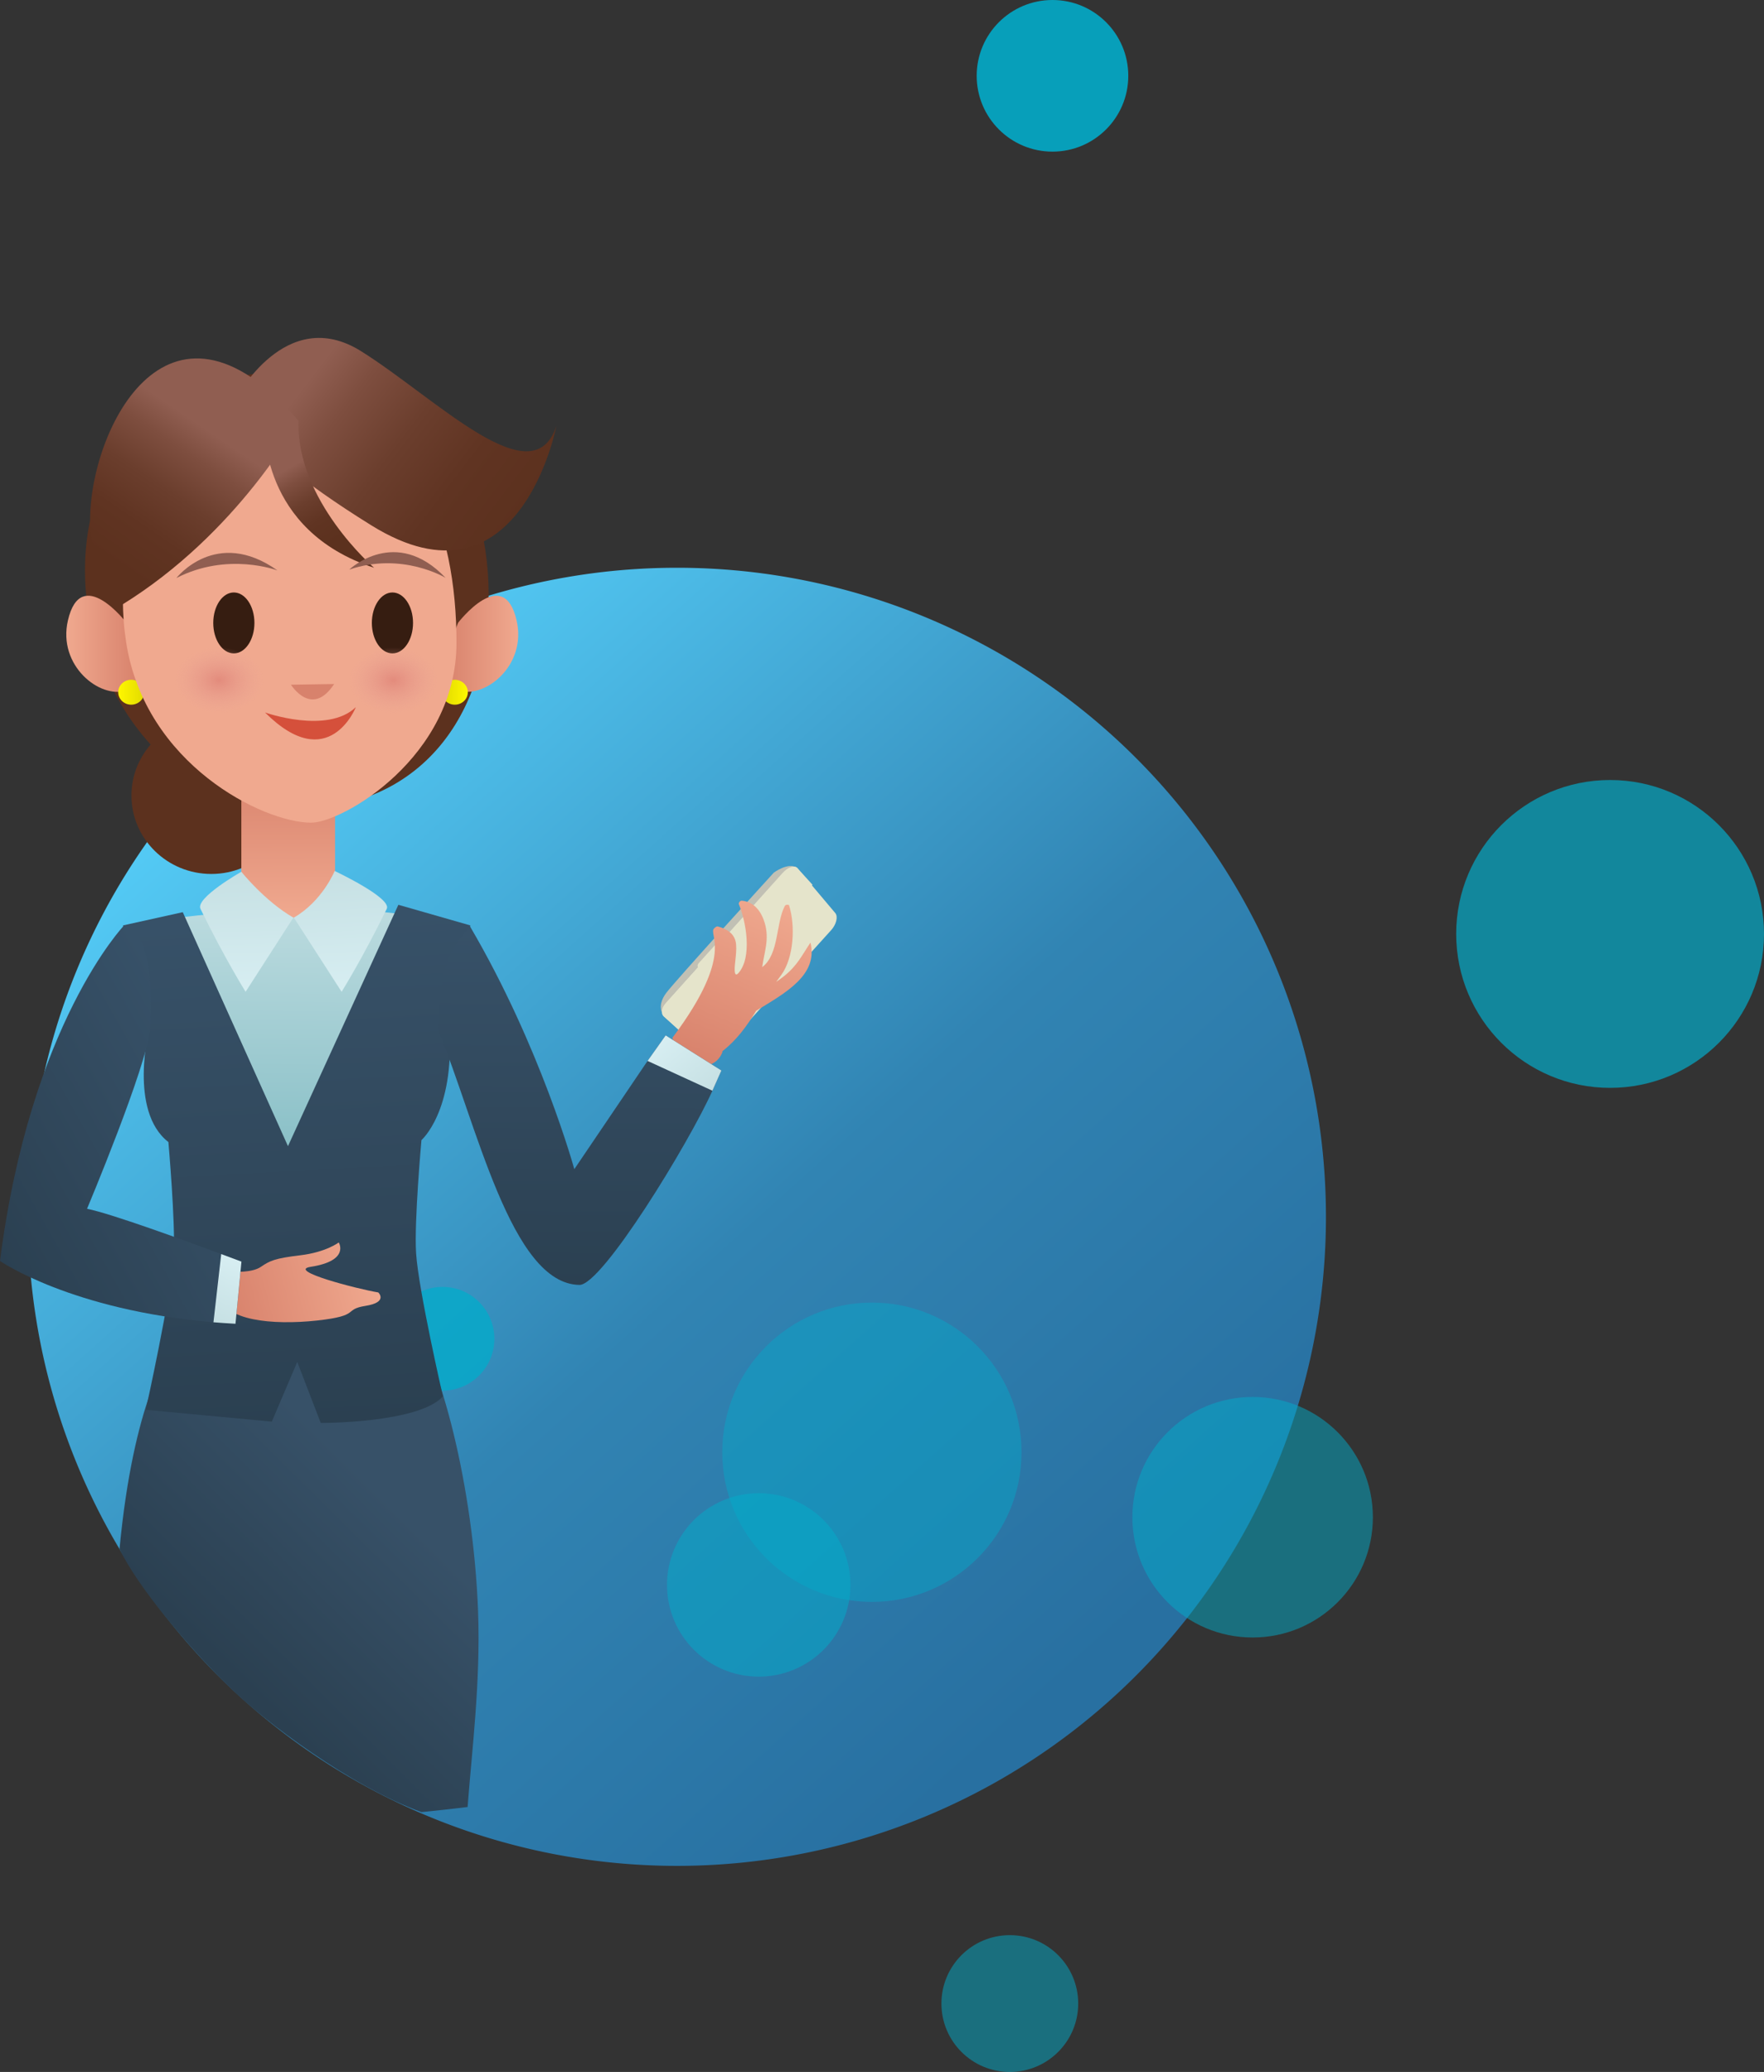 <?xml version="1.0" encoding="UTF-8" standalone="no"?>
<svg
   xmlns:dc="http://purl.org/dc/elements/1.1/"
   xmlns:cc="http://creativecommons.org/ns#"
   xmlns:rdf="http://www.w3.org/1999/02/22-rdf-syntax-ns#"
   xmlns:svg="http://www.w3.org/2000/svg"
   xmlns="http://www.w3.org/2000/svg"
   xmlns:xlink="http://www.w3.org/1999/xlink"
   xml:space="preserve"
   enable-background="new 0 0 2657.469 3135.788"
   viewBox="0 0 638.637 750"
   height="750"
   width="638.637"
   y="0px"
   x="0px"
   id="Capa_1"
   version="1.1"><rect x="0" y="0" width="638.637" height="750" fill="#333333" stroke="none"/><defs
   id="defs12228"><linearGradient
   id="linearGradient12659"><stop
     style="stop-color:#d7eef2;stop-opacity:1;"
     offset="0"
     id="stop12655" /><stop
     style="stop-color:#c6e0e3;stop-opacity:1"
     offset="1"
     id="stop12657" /></linearGradient><linearGradient
   id="linearGradient12629"><stop
     id="stop12625"
     offset="0"
     style="stop-color:#6eb1ba;stop-opacity:1" /><stop
     id="stop12627"
     offset="1"
     style="stop-color:#badade;stop-opacity:1" /></linearGradient><linearGradient
   id="linearGradient12597"><stop
     id="stop12593"
     offset="0"
     style="stop-color:#2b4051;stop-opacity:1" /><stop
     id="stop12595"
     offset="1"
     style="stop-color:#375168;stop-opacity:1" /></linearGradient><linearGradient
   id="linearGradient12556"><stop
     id="stop12552"
     offset="0"
     style="stop-color:#fff700;stop-opacity:1;" /><stop
     id="stop12554"
     offset="1"
     style="stop-color:#e2db00;stop-opacity:1" /></linearGradient><linearGradient
   id="linearGradient12519"><stop
     id="stop12515"
     offset="0"
     style="stop-color:#e38b7c;stop-opacity:1" /><stop
     id="stop12517"
     offset="1"
     style="stop-color:#e8a195;stop-opacity:0;" /></linearGradient><linearGradient
   id="linearGradient12236"><stop
     id="stop12232"
     offset="0"
     style="stop-color:#f0a98f;stop-opacity:1;" /><stop
     id="stop12234"
     offset="1"
     style="stop-color:#d8826c;stop-opacity:1" /></linearGradient><linearGradient
   gradientUnits="userSpaceOnUse"
   y2="1101.807"
   x2="417.243"
   y1="1101.807"
   x1="323.518"
   id="linearGradient12238"
   xlink:href="#linearGradient12236" />
	<defs
   id="defs11599">
		<path
   id="SVGID_3_"
   d="m 2146.914,1506.37 c 0,641.905 -520.367,1162.272 -1162.272,1162.272 -59.544,0 -119.478,-2.604 -173.341,-23.524 -172.412,-66.963 -328.412,-202.297 -421.582,-361.886 -191.256,-327.6 -567.35,-369.213 -567.35,-776.862 0,-641.905 520.367,-1162.272 1162.272,-1162.272 641.905,0 1162.273,520.367 1162.273,1162.272 z" />
	</defs>
	<clipPath
   id="SVGID_4_">
		<use
   height="100%"
   width="100%"
   y="0"
   x="0"
   style="overflow:visible"
   xlink:href="#SVGID_3_"
   overflow="visible"
   id="use11601" />
	</clipPath>
	
	
	
	
	

		
		
		
		
	
			
			
			
			
			<linearGradient
   id="SVGID_5_"
   gradientUnits="userSpaceOnUse"
   x1="387.671"
   y1="2311.064"
   x2="862.319"
   y2="2311.064">
				<stop
   offset="0"
   style="stop-color:#333E48"
   id="stop11660" />
				<stop
   offset="0.245"
   style="stop-color:#2A323A"
   id="stop11662" />
				<stop
   offset="0.555"
   style="stop-color:#242A31"
   id="stop11664" />
				<stop
   offset="1"
   style="stop-color:#22272E"
   id="stop11666" />
			</linearGradient>
			
			
			<linearGradient
   xlink:href="#linearGradient12519"
   id="SVGID_6_"
   gradientUnits="userSpaceOnUse"
   x1="625.743"
   y1="2068.981"
   x2="622.058"
   y2="1460.958">
				<stop
   offset="0"
   style="stop-color:#20252F"
   id="stop11675" />
				<stop
   offset="0.108"
   style="stop-color:#292F3A"
   id="stop11677" />
				<stop
   offset="0.485"
   style="stop-color:#353D48"
   id="stop11679" />
				<stop
   offset="0.753"
   style="stop-color:#3C4550"
   id="stop11681" />
				<stop
   offset="1"
   style="stop-color:#3E4753"
   id="stop11683" />
			</linearGradient>
			
			
			
			
			
			
			
			
			
			
			<linearGradient
   gradientTransform="matrix(0.276,0,0,0.276,-65.292,-71.061)"
   id="SVGID_7_"
   gradientUnits="userSpaceOnUse"
   x1="581.532"
   y1="683.508"
   x2="915.635"
   y2="939.003">
				<stop
   offset="0.217"
   style="stop-color:#905E51"
   id="stop11718" />
				<stop
   offset="0.361"
   style="stop-color:#7E4E3F"
   id="stop11720" />
				<stop
   offset="0.565"
   style="stop-color:#6B3E2D"
   id="stop11722" />
				<stop
   offset="0.775"
   style="stop-color:#603422"
   id="stop11724" />
				<stop
   offset="1"
   style="stop-color:#5C311E"
   id="stop11726" />
			</linearGradient>
			
			<linearGradient
   gradientTransform="matrix(0.276,0,0,0.276,-65.292,-71.061)"
   id="SVGID_8_"
   gradientUnits="userSpaceOnUse"
   x1="535.753"
   y1="768.361"
   x2="382.211"
   y2="994.585">
				<stop
   offset="0.217"
   style="stop-color:#905E51"
   id="stop11731" />
				<stop
   offset="0.361"
   style="stop-color:#7E4E3F"
   id="stop11733" />
				<stop
   offset="0.565"
   style="stop-color:#6B3E2D"
   id="stop11735" />
				<stop
   offset="0.775"
   style="stop-color:#603422"
   id="stop11737" />
				<stop
   offset="1"
   style="stop-color:#5C311E"
   id="stop11739" />
			</linearGradient>
			
			<linearGradient
   gradientTransform="matrix(0.276,0,0,0.276,-65.292,-71.061)"
   id="SVGID_9_"
   gradientUnits="userSpaceOnUse"
   x1="606.998"
   y1="840.079"
   x2="678.959"
   y2="964.257">
				<stop
   offset="0.217"
   style="stop-color:#905E51"
   id="stop11744" />
				<stop
   offset="0.361"
   style="stop-color:#7E4E3F"
   id="stop11746" />
				<stop
   offset="0.565"
   style="stop-color:#6B3E2D"
   id="stop11748" />
				<stop
   offset="0.775"
   style="stop-color:#603422"
   id="stop11750" />
				<stop
   offset="1"
   style="stop-color:#5C311E"
   id="stop11752" />
			</linearGradient>
			
			
			
			
			
			
			
			
			
			
		<radialGradient
   gradientUnits="userSpaceOnUse"
   gradientTransform="matrix(1,0,0,0.747,0,290.593)"
   r="57.85"
   fy="1149.851"
   fx="523.84"
   cy="1149.851"
   cx="523.84"
   id="radialGradient12521"
   xlink:href="#linearGradient12519" /><radialGradient
   gradientUnits="userSpaceOnUse"
   gradientTransform="matrix(1,0,0,0.747,0,290.779)"
   r="57.862"
   fy="1149.851"
   fx="752.586"
   cy="1149.851"
   cx="752.586"
   id="radialGradient12529"
   xlink:href="#linearGradient12519" />
				
			
				
			<linearGradient
   gradientUnits="userSpaceOnUse"
   y2="1125.209"
   x2="819.813"
   y1="1125.209"
   x1="917.692"
   id="linearGradient12542"
   xlink:href="#linearGradient12236" /><linearGradient
   gradientTransform="matrix(0.276,0,0,0.276,-65.292,-71.061)"
   gradientUnits="userSpaceOnUse"
   y2="1266.01"
   x2="620.516"
   y1="1460.958"
   x1="621.362"
   id="linearGradient12550"
   xlink:href="#linearGradient12236" /><linearGradient
   gradientTransform="matrix(0.276,0,0,0.276,-63.636,-71.061)"
   gradientUnits="userSpaceOnUse"
   y2="1165.375"
   x2="419.78"
   y1="1165.375"
   x1="385.641"
   id="linearGradient12558"
   xlink:href="#linearGradient12556" /><linearGradient
   gradientTransform="matrix(0.276,0,0,0.276,-65.292,-71.061)"
   gradientUnits="userSpaceOnUse"
   y2="1163.912"
   x2="818.08"
   y1="1165.336"
   x1="850.257"
   id="linearGradient12566"
   xlink:href="#linearGradient12556" /><linearGradient
   gradientTransform="matrix(0.276,0,0,0.276,-65.292,-71.061)"
   gradientUnits="userSpaceOnUse"
   y2="1661.452"
   x2="1182.86"
   y1="1444.493"
   x1="1271.526"
   id="linearGradient12574"
   xlink:href="#linearGradient12236" /><linearGradient
   gradientUnits="userSpaceOnUse"
   y2="1960.422"
   x2="532.027"
   y1="1909.201"
   x1="724.841"
   id="linearGradient12582"
   xlink:href="#linearGradient12236" /><linearGradient
   gradientTransform="matrix(0.276,0,0,0.276,-65.292,-71.061)"
   gradientUnits="userSpaceOnUse"
   y2="2232.765"
   x2="753.834"
   y1="2449.317"
   x1="539.214"
   id="linearGradient12599"
   xlink:href="#linearGradient12597" /><linearGradient
   gradientTransform="matrix(0.276,0,0,0.276,-65.292,-71.061)"
   gradientUnits="userSpaceOnUse"
   y2="1460.958"
   x2="621.362"
   y1="2123.758"
   x1="657.304"
   id="linearGradient12607"
   xlink:href="#linearGradient12597" /><linearGradient
   gradientUnits="userSpaceOnUse"
   y2="1732.395"
   x2="553.264"
   y1="1911.262"
   x1="236.571"
   id="linearGradient12615"
   xlink:href="#linearGradient12597" /><linearGradient
   gradientUnits="userSpaceOnUse"
   y2="1478.797"
   x2="1002.997"
   y1="1941.737"
   x1="1000.484"
   id="linearGradient12623"
   xlink:href="#linearGradient12597" /><linearGradient
   gradientUnits="userSpaceOnUse"
   y2="1460.958"
   x2="622.058"
   y1="1939.222"
   x1="618.055"
   id="linearGradient12631"
   xlink:href="#linearGradient12629" /><linearGradient
   gradientTransform="matrix(0.276,0,0,0.276,-65.292,-71.061)"
   gradientUnits="userSpaceOnUse"
   y2="1400.823"
   x2="553.16"
   y1="1558.258"
   x1="558.74"
   id="linearGradient12639"
   xlink:href="#linearGradient12659" /><linearGradient
   gradientTransform="matrix(0.276,0,0,0.276,-65.292,-71.061)"
   gradientUnits="userSpaceOnUse"
   y2="1399.788"
   x2="675.56"
   y1="1558.258"
   x1="684.679"
   id="linearGradient12647"
   xlink:href="#linearGradient12659" /><linearGradient
   gradientUnits="userSpaceOnUse"
   y2="1991.642"
   x2="516.555"
   y1="1912.099"
   x1="553.264"
   id="linearGradient12667"
   xlink:href="#linearGradient12659" /><linearGradient
   gradientUnits="userSpaceOnUse"
   y2="1687.945"
   x2="1171.063"
   y1="1615.379"
   x1="1109.736"
   id="linearGradient12675"
   xlink:href="#linearGradient12659" /><linearGradient
   y2="161.606"
   x2="9.476"
   y1="161.606"
   x1="-935.61"
   gradientUnits="userSpaceOnUse"
   id="linearGradient18989"><stop
     id="stop16967-2"
     style="stop-color:#53C9F4"
     offset="0" /><stop
     id="stop16969-8"
     style="stop-color:#3184B3"
     offset="0.547" /><stop
     id="stop16971-2"
     style="stop-color:#2870A1"
     offset="0.985" /></linearGradient><linearGradient
   gradientUnits="userSpaceOnUse"
   y2="585.058"
   x2="423.891"
   y1="247.606"
   x1="120.966"
   id="linearGradient16293"
   xlink:href="#linearGradient18989" /></defs>
<linearGradient
   xlink:href="#linearGradient18989"
   gradientTransform="matrix(0.276,0,0,0.276,-65.292,-71.061)"
   y2="1853.373"
   x2="1975.911"
   y1="1853.373"
   x1="273.372"
   gradientUnits="userSpaceOnUse"
   id="SVGID_1_">
	<stop
   id="stop11524"
   style="stop-color:#2870A1"
   offset="0" />
	<stop
   id="stop11526"
   style="stop-color:#3184B3"
   offset="0.547" />
	<stop
   id="stop11528"
   style="stop-color:#53C9F4"
   offset="1" />
</linearGradient>
<path
   id="circle11531"
   d="M 480.046,440.457 A 234.945,234.945 0 0 1 245.101,675.402 234.945,234.945 0 0 1 10.157,440.457 234.945,234.945 0 0 1 245.101,205.513 234.945,234.945 0 0 1 480.046,440.457 Z"
   style="fill:url(#linearGradient16293);fill-opacity:1;stroke-width:0.276" /><circle
   style="opacity:0.775;fill:#03acca;fill-opacity:1;stroke-width:0.231"
   id="circle7377-5"
   r="18.775"
   cy="484.608"
   cx="160.203" />
<circle
   r="55.72"
   style="opacity:0.692;fill:#03acca;fill-opacity:1;stroke-width:0.276"
   id="circle11533"
   cy="338.063"
   cx="582.917" />
<circle
   r="43.534"
   style="opacity:0.5;fill:#03acca;fill-opacity:1;stroke-width:0.276"
   id="circle11535"
   cy="549.202"
   cx="453.499" />
<circle
   r="27.443"
   style="opacity:0.894;fill:#03acca;fill-opacity:1;stroke-width:0.276"
   id="circle11537"
   cy="27.443"
   cx="381.04" />
<circle
   r="24.759"
   style="opacity:0.5;fill:#03acca;fill-opacity:1;stroke-width:0.21"
   id="circle11539"
   cy="725.24"
   cx="365.593" />

<g
   transform="matrix(0.276,0,0,0.276,-65.292,-71.061)"
   id="g11640">
			<path
   style="fill:#c1c0b4"
   id="path11604"
   d="m 1105.09,1585.542 177.382,-189.564 c -11.557,-8.623 -30.954,6.038 -30.954,6.038 0,0 -129.358,141.955 -141.146,157.839 -11.642,15.691 -5.282,25.687 -5.282,25.687 z" />
			<g
   id="g11638">
				<g
   id="g11630">
					<g
   id="g11610">
						<g
   id="g11608">
							<path
   style="fill:#e5e4cb"
   id="path11606"
   d="m 1178.836,1502.794 c 1.972,-2.143 2.371,-4.985 0.938,-6.319 v 0 c -1.505,-1.278 -4.292,-0.583 -6.264,1.593 l -20.173,22.311 c -1.923,2.149 -2.271,4.876 -0.761,6.19 v 0 c 1.472,1.28 4.245,0.614 6.184,-1.49 z" />
						</g>
					</g>
					<g
   id="g11616">
						<path
   style="fill:#e5e4cb"
   id="path11612"
   d="m 1181.227,1638.506 145.891,-161.476 c 6.438,-7.313 8.848,-17.128 5.292,-21.867 l -49.938,-59.186 c -3.938,-4.083 -12.693,-1.003 -19.478,6.76 l -152.823,170.12 c -5.791,6.263 -6.95,14.212 -2.641,17.859 l 56.247,51.378 c 4.055,4.019 11.833,2.441 17.45,-3.588 z" />
						<path
   style="fill:#e5e4cb"
   id="path11614"
   d="m 1135.739,1615.476 166.628,-197.635 -19.896,-21.863 c -3.938,-4.083 -12.693,-1.003 -19.478,6.76 l -152.823,170.12 c -5.791,6.263 -6.95,14.212 -2.641,17.859 z" />
					</g>
					<g
   id="g11622">
						<path
   style="fill:#e5e4cb"
   id="path11618"
   d="m 1155.734,1616.971 c 0.643,-0.681 0.571,-1.74 -0.092,-2.384 l -18.723,-17.297 c -0.694,-0.623 -1.716,-0.587 -2.373,0.121 v 0 c -0.621,0.638 -0.581,1.686 0.101,2.321 l 18.763,17.296 c 0.673,0.63 1.717,0.588 2.324,-0.057 z" />
						<path
   style="fill:#e5e4cb"
   id="path11620"
   d="m 1162.396,1622.261 c 0.506,-0.568 0.592,-1.311 0.169,-1.703 l -0.351,-0.363 c -0.392,-0.415 -1.17,-0.262 -1.692,0.264 v 0 c -0.504,0.571 -0.597,1.326 -0.182,1.734 l 0.385,0.363 c 0.403,0.398 1.152,0.271 1.671,-0.295 z" />
					</g>
					<g
   id="g11628">
						<path
   style="fill:#e5e4cb"
   id="path11624"
   d="m 1300.493,1451.735 c 2.623,-3.005 3.436,-7.079 1.721,-9.083 l -9.83,-11.426 c -1.765,-1.974 -5.32,-1.057 -8.013,2.02 -0.121,0.104 -0.216,0.25 -0.305,0.399 -1.172,1.393 -1.912,3.028 -2.188,4.503 -0.33,1.604 -0.097,3.118 0.754,4.059 l 9.987,11.388 c 1.609,1.843 4.903,1.24 7.499,-1.506 0.119,-0.105 0.243,-0.219 0.375,-0.354 z" />
						<path
   style="fill:#e5e4cb"
   id="path11626"
   d="m 1300.493,1451.735 c 2.623,-3.005 3.436,-7.079 1.721,-9.083 l -9.83,-11.426 c -1.765,-1.974 -5.32,-1.057 -8.013,2.02 -0.121,0.104 -0.216,0.25 -0.305,0.399 l 16.053,18.444 c 0.118,-0.105 0.242,-0.219 0.374,-0.354 z" />
					</g>
				</g>
				<g
   id="g11636">
					<path
   style="fill:#e5e4cb"
   id="path11632"
   d="m 1131.29,1562.992 56.857,53.321 113.053,-125.211 -52.58,-58.654 z" />
					<polygon
   style="fill:#e5e4cb"
   id="polygon11634"
   points="1129.342,1563.406 1187.892,1618.3 1303.11,1490.737 1249.027,1430.253 " />
				</g>
			</g>
		</g><path
   style="fill:url(#linearGradient12574);fill-opacity:1;stroke-width:0.276"
   id="path11642"
   d="m 293.42,341.195 c -3.112,4.631 -4.747,8.336 -9.677,12.239 -0.833,0.663 -1.77,1.321 -2.733,1.986 0.624,-0.848 1.254,-1.71 1.883,-2.564 4.478,-6.239 5.16,-17.721 2.748,-25.247 -0.523,-0.205 -1.239,-0.182 -1.541,0.388 -3.247,6.255 -2.027,17.466 -8.154,22.08 0.752,-5.549 2.638,-9.958 0.959,-15.848 -1.154,-4.039 -3.7,-7.743 -8.284,-8.195 -0.685,-0.065 -1.344,0.745 -1.089,1.355 2.625,6.365 4.813,19.03 -0.117,24.764 -2.087,2.42 -1.32,-3.326 -1.218,-4.244 0.211,-2.051 0.476,-4.045 0.291,-6.104 -0.326,-3.657 -3.121,-5.526 -6.55,-6.428 -0.529,-0.143 -0.937,0.272 -1.331,0.618 -2.583,2.263 7.884,8.87 -15.011,39.455 -0.23,0.308 -0.086,0.642 0.084,0.856 -2.53,8.882 14.09,14.074 17.79,4.717 0.066,-0.189 0.075,-0.355 0.053,-0.508 5.109,-3.949 8.805,-8.993 12.25,-14.653 10.719,-6.506 22.501,-12.982 19.65,-24.667 z" /><path
   d="m 105.411,287.973 c 0,15.674 -12.946,28.378 -28.907,28.378 -15.969,0 -28.913,-12.704 -28.913,-28.378 0,-15.683 12.944,-28.39 28.913,-28.39 15.961,0 28.907,12.708 28.907,28.39 z"
   id="path11644"
   style="fill:#5c311e;stroke-width:0.276" /><path
   d="m 176.912,215.432 c 0,43.795 -24.922,77.497 -70.4,77.497 -45.478,0 -75.742,-42.721 -75.742,-86.516 0,-43.791 30.264,-72.096 75.742,-72.096 45.478,2e-4 70.4,37.311 70.4,81.115 z"
   id="path11646"
   style="fill:#5c311e;stroke-width:0.276" /><g
   transform="translate(-236.571,-2273.372)"
   id="g11652">
				
				
			</g><g
   transform="translate(-236.571,-2273.372)"
   id="g11658">
				
				
			</g><path
   d="m 152.609,655.942 c 4.622,-0.454 12.084,-1.274 16.684,-1.848 1.47,-19.86 4.76,-45.131 3.784,-70.996 C 171.397,538.927 159.663,491.635 147.295,475.862 l -85.965,13.521 c 0,0 -13.024,17.567 -18.053,71.322 6.702,13.952 25.433,36.11 39.471,49.667 12.622,12.607 44.689,36.541 69.862,45.57 z"
   id="path11669"
   style="fill:url(#linearGradient12599);fill-opacity:1;stroke-width:0.276" /><g
   transform="matrix(0.276,0,0,0.276,-65.292,-71.061)"
   id="g11673">
				<path
   d="m 508.626,1937.021 c -5.199,-19.556 -109.321,-465.828 -109.321,-465.828 0,0 276.789,-50.107 445.059,2.218 l -110.747,467.967 z"
   id="path11671"
   style="fill:url(#linearGradient12631);fill-opacity:1" />
			</g><path
   d="m 44.546,334.974 9.428,37.418 c 0,0 -7.481,29.782 6.99,40.999 0,0 2.582,29.236 1.931,40.552 -0.835,14.498 -10.123,56.379 -10.123,56.379 l 45.64,4.267 9.204,-21.602 8.505,22.095 c 0,0 35.506,0.111 44.238,-9.635 0,0 -8.847,-38.42 -9.711,-51.773 -0.739,-11.419 1.938,-40.985 1.938,-40.985 0,0 11.903,-10.287 10.137,-39.86 l 7.55,-37.854 -26.046,-7.46 -39.966,87.368 -38.088,-84.697 z"
   id="path11686"
   style="fill:url(#linearGradient12607);fill-opacity:1;stroke-width:0.276" /><path
   d="m 121.305,321.149 c 0,7.041 -8.066,11.004 -15.436,11.004 h -4.196 c -7.372,0 -14.297,-3.964 -14.297,-11.004 v -33.535 c 0,-7.037 6.924,-12.207 14.297,-12.207 h 4.196 c 7.37,0 15.436,5.17 15.436,12.207 z"
   id="path11688"
   style="fill:url(#linearGradient12550);fill-opacity:1;stroke-width:0.276" /><g
   transform="matrix(0.276,0,0,0.276,-65.292,-71.061)"
   id="g11698">
					<path
   style="fill:url(#linearGradient12542);fill-opacity:1"
   id="path11694"
   d="m 837.479,1074.209 c 0,0 59.476,-77.635 76.725,-3.055 13.742,59.335 -41.868,103.054 -76.189,91.949 -34.314,-11.011 -0.536,-88.894 -0.536,-88.894 z" />
					
				</g><g
   transform="matrix(0.276,0,0,0.276,-65.292,-71.061)"
   id="g11706">
					<path
   style="fill:url(#linearGradient12238);fill-opacity:1"
   id="path11702"
   d="m 402.388,1074.209 c 0,0 -59.484,-77.635 -76.731,-3.055 -13.735,59.335 41.858,103.054 76.18,91.949 34.338,-11.011 0.551,-88.894 0.551,-88.894 z" />
					
				</g><path
   d="m 52.22,250.564 c 0,2.496 -2.109,4.516 -4.715,4.516 -2.598,0 -4.708,-2.02 -4.708,-4.516 0,-2.474 2.109,-4.494 4.708,-4.494 2.605,0 4.715,2.02 4.715,4.494 z"
   id="path11767"
   style="fill:url(#linearGradient12558);fill-opacity:1;stroke-width:0.276" /><path
   d="m 72.577,328.965 c -1.922,-3.929 14.8,-13.408 14.8,-13.408 0,0 8.443,10.596 18.823,16.597 l -17.283,26.854 c 0,0 -7.546,-12.01 -16.34,-30.043 z"
   id="path11714"
   style="fill:url(#linearGradient12639);fill-opacity:1;stroke-width:0.276" /><path
   d="m 140.021,328.965 c 1.907,-3.929 -18.863,-13.694 -18.863,-13.694 0,0 -4.395,10.881 -14.766,16.882 l 17.283,26.854 c 2.7e-4,0 7.546,-12.01 16.346,-30.043 z"
   id="path11716"
   style="fill:url(#linearGradient12647);fill-opacity:1;stroke-width:0.276" /><path
   d="m 169.373,250.564 c 0,2.496 -2.116,4.516 -4.717,4.516 -2.598,0 -4.711,-2.02 -4.711,-4.516 0,-2.474 2.113,-4.494 4.711,-4.494 2.601,0 4.717,2.02 4.717,4.494 z"
   id="path11769"
   style="fill:url(#linearGradient12566);fill-opacity:1;stroke-width:0.276" /><path
   d="m 165.269,232.66 c 0,41.402 -41.353,65.136 -52.612,65.136 -17.407,0 -60.062,-21.147 -66.962,-65.136 -6.416,-40.903 13.387,-84.115 59.788,-84.115 45.434,0 59.786,42.712 59.786,84.115 z"
   id="path11690"
   style="fill:#f0a98f;stroke-width:0.276" /><path
   d="m 85.457,144.239 c 0,0 17.918,-34.246 45.257,-17.125 27.337,17.125 62.232,53.169 70.719,27.03 0,0 -13.204,69.387 -66.953,36.044 C 80.74,156.849 85.457,144.239 85.457,144.239 Z"
   id="path11729"
   style="fill:url(#SVGID_7_);stroke-width:0.276" /><path
   d="m 105.345,247.85 c 0,0 7.506,12.134 15.621,-0.244 z"
   id="path11692"
   style="fill:#d8826c;stroke-width:0.276" /><path
   d="m 108.076,152.346 c 0,0 -21.676,40.555 -64.104,66.69 0,0 -10.748,-12.738 -11.322,-28.848 -1.159,-32.397 27.346,-93.707 75.425,-37.841 z"
   id="path11742"
   style="fill:url(#SVGID_8_);stroke-width:0.276" /><path
   d="m 63.869,209.231 c 0,0 14.35,-18.508 36.585,-2.74 0,0 -17.931,-6.857 -36.585,2.74 z"
   id="path11710"
   style="fill:#905e51;stroke-width:0.276;fill-opacity:1" /><path
   d="m 108.076,152.346 -12.247,1.798 c 0,0 -1.891,37.854 39.598,51.371 0,0 -28.285,-24.337 -27.35,-53.169 z"
   id="path11755"
   style="fill:url(#SVGID_9_);stroke-width:0.276" /><path
   d="m 126.456,206.175 c 0,0 16.798,-16.008 34.873,3.001 -2.8e-4,3e-4 -15.63,-9.545 -34.873,-3.001 z"
   id="path11712"
   style="fill:#905e51;stroke-width:0.276;fill-opacity:1" /><path
   d="m 95.956,257.905 c 0,0 22.503,7.986 32.87,-1.923 0,0 -9.832,24.945 -32.87,1.923 z"
   id="path11765"
   style="fill:#d5503b;stroke-width:0.276" /><g
   transform="translate(-236.571,-2273.372)"
   id="g11775">
				
				
			</g><g
   transform="matrix(0.276,0,0,0.276,-65.292,-71.061)"
   id="g11785">
				<path
   d="m 543.664,1925.343 c 0,0 23.446,1.612 35.145,-6.421 11.719,-8.002 18.19,-11.134 51.878,-15.167 33.49,-4.001 50.219,-16.78 50.219,-16.78 0,0 15.045,23.944 -36.816,31.946 -31.79,4.901 60.266,28.831 88.709,33.623 0,0 13.389,12.779 -16.729,17.571 -30.133,4.824 -5.063,12.794 -63.607,19.231 -58.577,6.389 -123.873,0 -127.216,-33.591 -3.343,-33.623 18.417,-30.412 18.417,-30.412 z"
   id="path11777"
   style="fill:url(#linearGradient12582);fill-opacity:1" />
				<g
   id="g11783">
					<path
   d="m 433.459,1606.908 c -4.073,48.65 -82.705,235.899 -82.705,235.899 30.473,5.955 128.381,41.639 175.99,59.397 16.178,6.002 26.52,9.895 26.52,9.895 l -7.811,81.497 c -9.877,-0.574 -19.516,-1.179 -28.898,-1.954 -186.683,-15.741 -279.984,-80.38 -279.984,-80.38 39.735,-311.643 162.734,-440.068 162.734,-440.068 44.893,8.732 34.154,135.714 34.154,135.714 z"
   id="path11779"
   style="fill:url(#linearGradient12615);fill-opacity:1" />
					<path
   d="m 553.264,1912.099 -7.811,81.497 c -9.877,-0.574 -19.516,-1.179 -28.898,-1.954 l 10.189,-89.437 c 16.178,6.001 26.52,9.894 26.52,9.894 z"
   id="path11781"
   style="fill:url(#linearGradient12667);fill-opacity:1" />
				</g>
			</g><g
   transform="matrix(0.276,0,0,0.276,-65.292,-71.061)"
   id="g11795">
			<g
   id="g11793">
				<path
   style="fill:url(#linearGradient12623);fill-opacity:1"
   id="path11789"
   d="m 1109.736,1615.378 -23.742,33.495 -96.085,141.973 c 0,0 -43.888,-160.111 -136.854,-318.477 -42.725,48.755 -35.296,73.027 -42.606,133.794 51.966,126.231 96.439,335.216 186.206,336.484 29.669,0.418 143.505,-185.837 174.408,-254.703 7.377,-16.377 11.797,-26.492 11.797,-26.492 z" />
				<path
   style="fill:url(#linearGradient12675);fill-opacity:1"
   id="path11791"
   d="m 1085.994,1648.874 85.069,39.071 c 7.377,-16.377 11.797,-26.492 11.797,-26.492 l -73.124,-46.074 z" />
			</g>
		</g><path
   transform="matrix(0.276,0,0,0.276,-65.292,-71.061)"
   clip-path="url(#SVGID_4_)"
   d="m 778.354,1074.456 c 0,22.066 -12.088,39.959 -27.006,39.959 -14.928,0 -27.013,-17.893 -27.013,-39.959 0,-22.078 12.085,-39.967 27.013,-39.967 14.918,0 27.006,17.889 27.006,39.967 z"
   id="path11799"
   style="fill:#361d11" /><path
   transform="matrix(0.276,0,0,0.276,-65.292,-71.061)"
   clip-path="url(#SVGID_4_)"
   d="m 570.301,1074.456 c 0,22.066 -12.103,39.959 -27.024,39.959 -14.913,0 -26.982,-17.893 -26.982,-39.959 0,-22.078 12.069,-39.967 26.982,-39.967 14.921,0 27.024,17.889 27.024,39.967 z"
   id="path11801"
   style="fill:#361d11" /><path
   transform="matrix(0.276,0,0,0.276,-65.292,-71.061)"
   clip-path="url(#SVGID_4_)"
   d="m 581.69,1149.829 c 0,23.898 -25.912,43.252 -57.861,43.252 -31.957,0 -57.839,-19.354 -57.839,-43.252 0,-23.806 25.882,-43.208 57.839,-43.208 31.949,0 57.861,19.402 57.861,43.208 z"
   id="path11803"
   style="fill:url(#radialGradient12521);fill-opacity:1" /><path
   transform="matrix(0.276,0,0,0.276,-65.292,-71.061)"
   clip-path="url(#SVGID_4_)"
   d="m 810.449,1149.829 c 0,23.898 -25.896,43.252 -57.878,43.252 -31.918,0 -57.847,-19.354 -57.847,-43.252 0,-23.806 25.929,-43.208 57.847,-43.208 31.982,0 57.878,19.402 57.878,43.208 z"
   id="path11805"
   style="fill:url(#radialGradient12529);fill-opacity:1" />



<circle
   style="opacity:0.434;fill:#03acca;fill-opacity:1;stroke-width:0.365"
   id="circle7388-3"
   r="54.173"
   cy="525.676"
   cx="315.658" /><circle
   style="opacity:0.507;fill:#03acca;fill-opacity:1;stroke-width:0.223"
   id="circle7388-3-0"
   r="33.2"
   cy="573.705"
   cx="274.685" /></svg>